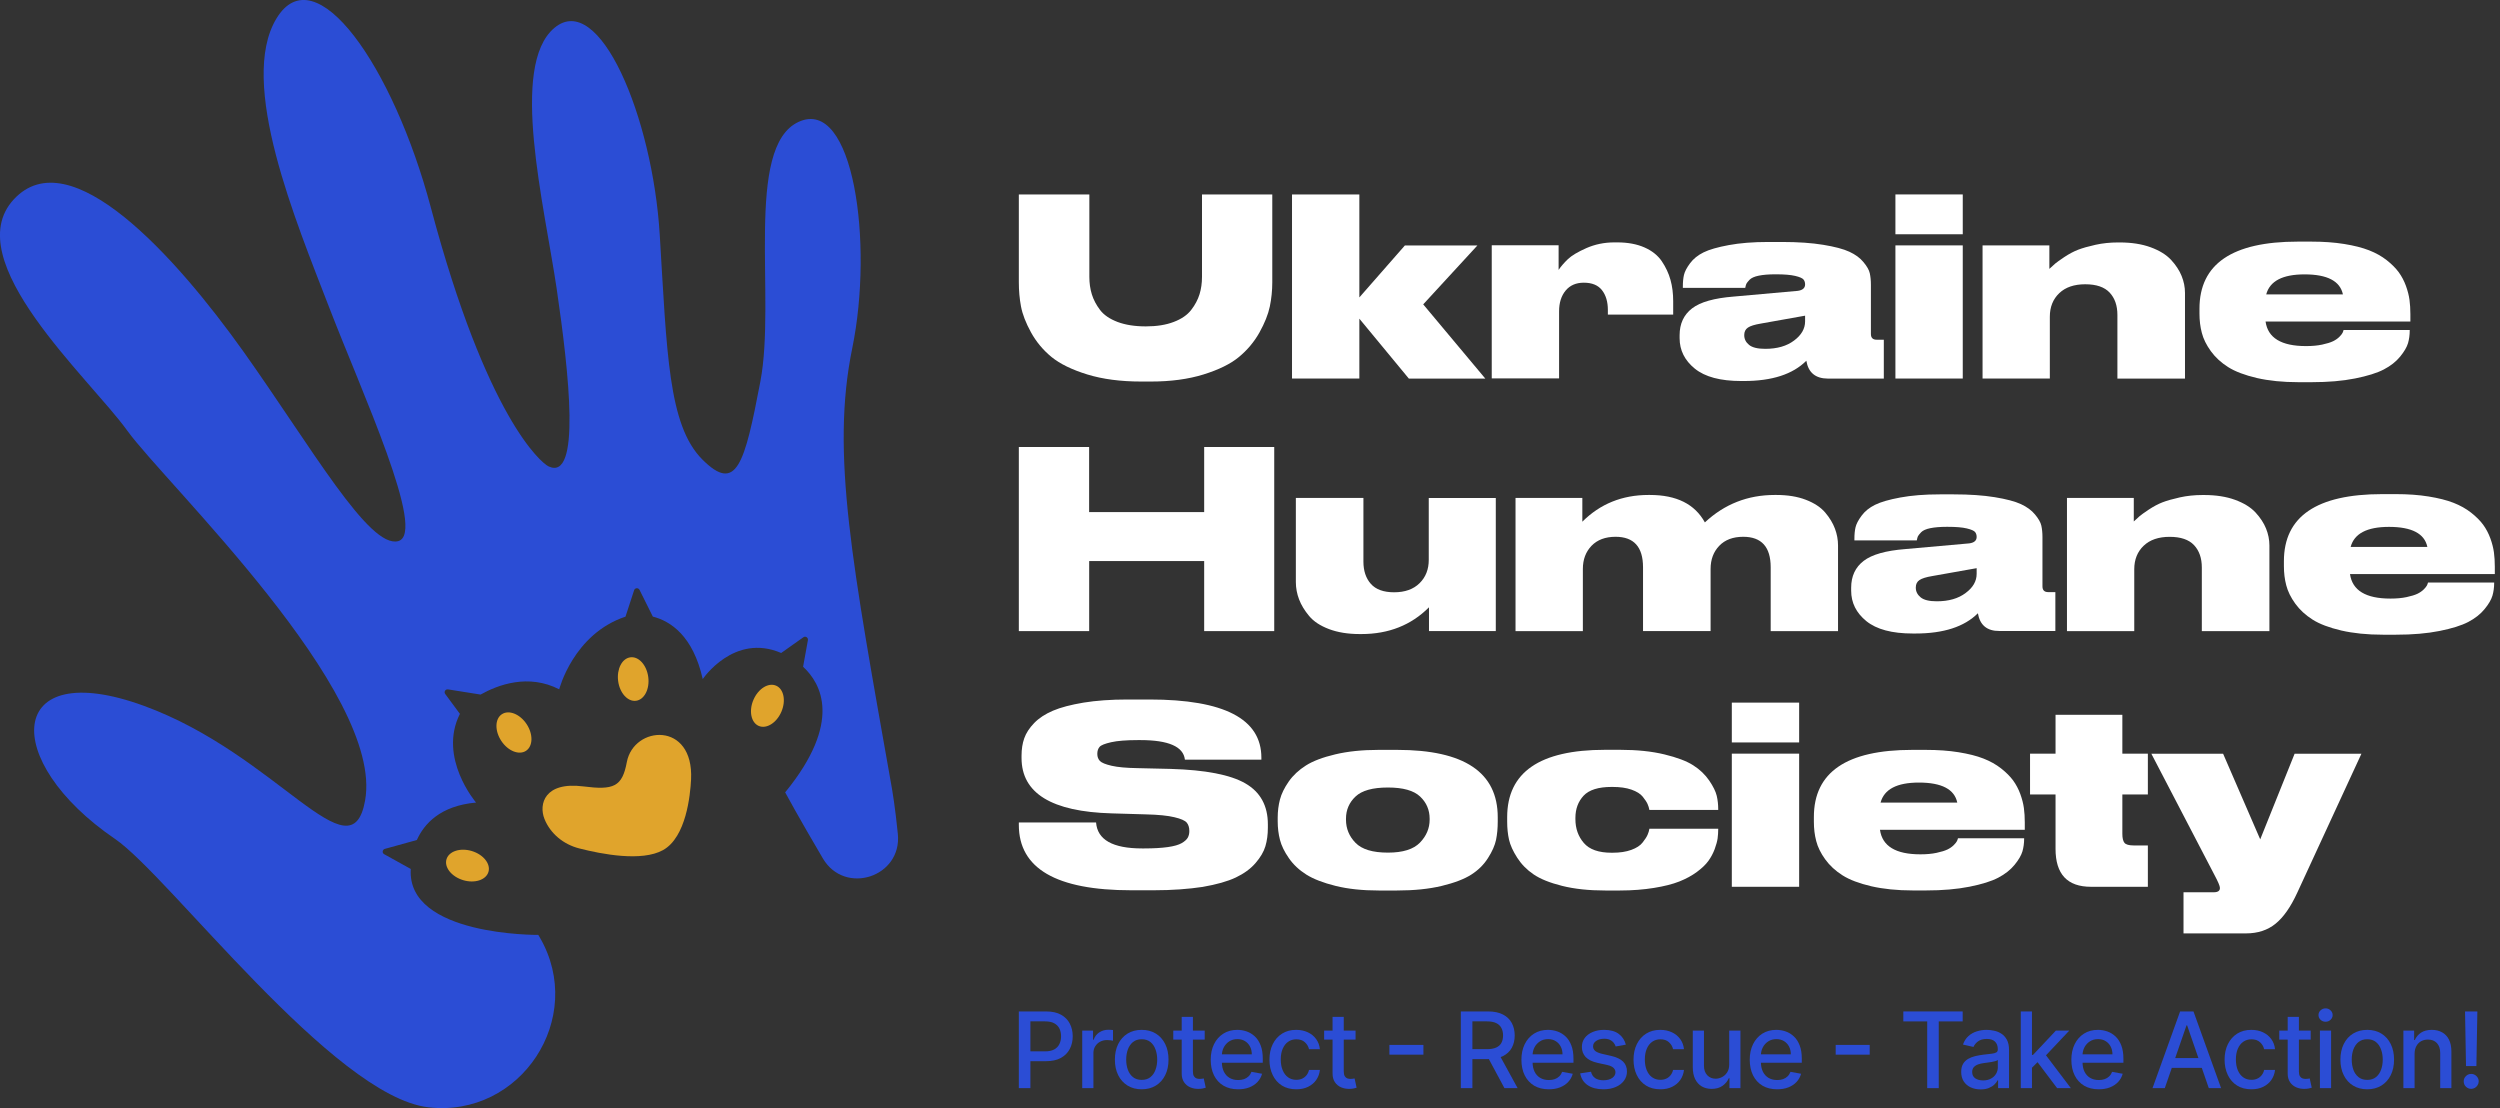 <svg width="185" height="82" viewBox="0 0 185 82" fill="none" xmlns="http://www.w3.org/2000/svg">
<rect x="0" y="0" width="185" height="82" fill="#333333" stroke="none"/>
<path d="M75.394 20.888V14.388H80.612V20.487C80.612 20.949 80.673 21.381 80.795 21.777C80.917 22.174 81.118 22.558 81.401 22.933C81.68 23.303 82.112 23.6 82.692 23.822C83.271 24.04 83.969 24.153 84.789 24.153C85.595 24.153 86.284 24.044 86.859 23.822C87.435 23.604 87.862 23.308 88.15 22.933C88.438 22.562 88.642 22.174 88.765 21.777C88.887 21.381 88.948 20.949 88.948 20.487V14.388H94.149V20.888C94.149 21.498 94.088 22.096 93.966 22.684C93.844 23.268 93.586 23.909 93.198 24.607C92.806 25.304 92.3 25.906 91.677 26.421C91.053 26.935 90.181 27.362 89.057 27.711C87.932 28.06 86.637 28.234 85.172 28.234H84.44C82.927 28.234 81.602 28.06 80.464 27.711C79.33 27.362 78.445 26.93 77.817 26.421C77.19 25.906 76.684 25.3 76.296 24.598C75.912 23.896 75.664 23.26 75.555 22.684C75.446 22.109 75.394 21.512 75.394 20.888Z" fill="white"/>
<path d="M100.592 28.012H95.609V14.388H100.592V22.009L103.962 18.163H109.329L105.318 22.523L109.913 28.016H104.255L100.592 23.582V28.012Z" fill="white"/>
<path d="M115.337 18.159V19.973C115.52 19.702 115.751 19.441 116.026 19.175C116.3 18.913 116.754 18.643 117.39 18.36C118.027 18.081 118.716 17.937 119.461 17.937H119.679C120.459 17.937 121.131 18.063 121.693 18.311C122.256 18.56 122.683 18.904 122.975 19.336C123.267 19.768 123.481 20.225 123.616 20.709C123.751 21.193 123.816 21.721 123.816 22.292V23.282H118.982V22.933C118.982 22.335 118.838 21.847 118.55 21.477C118.262 21.106 117.813 20.919 117.203 20.919C116.627 20.919 116.178 21.115 115.856 21.503C115.533 21.895 115.372 22.405 115.372 23.042V28.003H110.389V18.15H115.337V18.159Z" fill="white"/>
<path d="M133.669 26.695C132.666 27.698 131.127 28.195 129.052 28.195H128.851C127.312 28.195 126.17 27.89 125.416 27.279C124.666 26.669 124.291 25.919 124.291 25.025V24.807C124.291 23.953 124.601 23.29 125.215 22.819C125.83 22.348 126.854 22.061 128.284 21.947L133.028 21.524C133.394 21.476 133.577 21.315 133.577 21.049C133.577 20.901 133.538 20.779 133.459 20.683C133.381 20.587 133.176 20.495 132.845 20.417C132.513 20.339 132.047 20.299 131.436 20.299H131.362C130.874 20.299 130.469 20.334 130.146 20.4C129.823 20.465 129.597 20.57 129.47 20.7C129.344 20.836 129.261 20.936 129.231 21.001C129.2 21.067 129.174 21.167 129.148 21.302H124.531V21.202C124.531 20.87 124.557 20.587 124.614 20.343C124.67 20.099 124.819 19.811 125.063 19.484C125.307 19.153 125.638 18.887 126.061 18.677C126.484 18.468 127.103 18.29 127.931 18.137C128.755 17.984 129.728 17.906 130.852 17.906H131.877C133.05 17.906 134.061 17.976 134.915 18.115C135.77 18.255 136.415 18.425 136.856 18.63C137.296 18.834 137.645 19.087 137.897 19.397C138.155 19.706 138.312 19.981 138.364 20.221C138.416 20.461 138.447 20.744 138.447 21.071V24.716C138.447 24.995 138.586 25.139 138.87 25.139H139.402V28.016H135.264C134.349 28.012 133.817 27.576 133.669 26.695ZM133.577 23.783V23.36L130.281 23.948C129.841 24.023 129.531 24.118 129.348 24.241C129.165 24.363 129.074 24.546 129.074 24.79V24.807C129.074 25.086 129.191 25.326 129.431 25.522C129.671 25.718 130.068 25.814 130.63 25.814C131.511 25.814 132.221 25.609 132.762 25.2C133.307 24.794 133.577 24.319 133.577 23.783Z" fill="white"/>
<path d="M145.244 14.388V17.335H140.261V14.388H145.244ZM145.244 18.159V28.012H140.261V18.159H145.244Z" fill="white"/>
<path d="M146.709 28.012V18.159H151.653V19.898C151.836 19.728 151.98 19.598 152.084 19.506C152.189 19.415 152.416 19.253 152.76 19.022C153.109 18.791 153.449 18.608 153.776 18.482C154.107 18.355 154.535 18.233 155.066 18.115C155.598 17.998 156.156 17.941 156.741 17.941H156.85C157.73 17.941 158.493 18.059 159.147 18.298C159.801 18.538 160.302 18.848 160.66 19.231C161.013 19.615 161.275 20.012 161.44 20.422C161.606 20.831 161.689 21.25 161.689 21.677V28.016H156.688V23.308C156.688 22.61 156.496 22.061 156.113 21.651C155.729 21.241 155.127 21.036 154.308 21.036C153.488 21.036 152.847 21.254 152.385 21.695C151.923 22.135 151.688 22.715 151.688 23.434V28.012H146.709Z" fill="white"/>
<path d="M178.32 24.424V24.459C178.32 24.79 178.277 25.099 178.194 25.392C178.107 25.684 177.915 26.019 177.61 26.39C177.305 26.761 176.903 27.079 176.402 27.34C175.901 27.602 175.19 27.824 174.27 28.007C173.35 28.191 172.278 28.282 171.057 28.282H170.085C168.925 28.282 167.901 28.177 167.007 27.973C166.118 27.763 165.407 27.497 164.884 27.166C164.361 26.835 163.933 26.442 163.602 25.985C163.271 25.527 163.048 25.073 162.935 24.629C162.817 24.184 162.761 23.709 162.761 23.207V22.841C162.761 19.532 165.185 17.88 170.033 17.88H171.04C171.929 17.88 172.74 17.937 173.468 18.054C174.196 18.172 174.806 18.325 175.308 18.521C175.809 18.717 176.245 18.961 176.616 19.253C176.986 19.545 177.283 19.842 177.505 20.143C177.723 20.443 177.902 20.779 178.037 21.15C178.172 21.52 178.259 21.869 178.303 22.192C178.346 22.514 178.368 22.867 178.368 23.247V23.796H167.652C167.822 25.004 168.816 25.61 170.639 25.61H170.656C171.096 25.61 171.489 25.575 171.838 25.501C172.186 25.427 172.452 25.344 172.644 25.252C172.832 25.161 172.988 25.052 173.111 24.93C173.233 24.807 173.311 24.707 173.35 24.629C173.385 24.55 173.411 24.48 173.424 24.419H178.32V24.424ZM170.538 20.304C168.912 20.304 167.966 20.797 167.7 21.786H173.376C173.167 20.797 172.221 20.304 170.538 20.304Z" fill="white"/>
<path d="M75.394 46.702V33.078H80.595V37.895H89.109V33.078H94.293V46.702H89.109V41.518H80.599V46.702H75.394Z" fill="white"/>
<path d="M110.689 36.844V46.697H105.745V44.94C104.429 46.261 102.759 46.92 100.745 46.92H100.618C99.751 46.92 98.992 46.797 98.347 46.553C97.702 46.309 97.209 45.987 96.874 45.581C96.538 45.18 96.289 44.77 96.132 44.356C95.975 43.942 95.893 43.515 95.893 43.074V36.849H100.893V41.557C100.893 42.242 101.076 42.791 101.442 43.205C101.809 43.619 102.384 43.829 103.164 43.829C103.971 43.829 104.599 43.602 105.052 43.153C105.506 42.704 105.728 42.128 105.728 41.431V36.853H110.689V36.844Z" fill="white"/>
<path d="M117.132 46.702H112.149V36.849H117.093V38.606C118.41 37.289 120.04 36.627 121.985 36.627H122.094C124.06 36.627 125.416 37.302 126.161 38.658C127.613 37.302 129.335 36.627 131.328 36.627H131.454C132.282 36.627 133.01 36.744 133.634 36.984C134.257 37.224 134.732 37.538 135.064 37.926C135.395 38.318 135.635 38.715 135.787 39.124C135.94 39.534 136.014 39.944 136.014 40.363V46.702H131.031V41.976C131.031 40.476 130.355 39.722 128.999 39.722C128.241 39.722 127.652 39.944 127.225 40.389C126.798 40.834 126.584 41.405 126.584 42.102V46.697H121.584V41.976C121.584 40.476 120.908 39.722 119.552 39.722C118.794 39.722 118.205 39.944 117.773 40.389C117.346 40.834 117.132 41.405 117.132 42.102V46.702Z" fill="white"/>
<path d="M146.364 45.381C145.361 46.383 143.822 46.88 141.747 46.88H141.547C140.008 46.88 138.865 46.575 138.111 45.965C137.361 45.354 136.986 44.605 136.986 43.711V43.493C136.986 42.638 137.296 41.976 137.911 41.505C138.525 41.034 139.55 40.746 140.98 40.633L145.723 40.21C146.089 40.162 146.272 40.001 146.272 39.735C146.272 39.587 146.233 39.465 146.155 39.369C146.076 39.273 145.871 39.181 145.54 39.103C145.209 39.024 144.742 38.985 144.132 38.985H144.058C143.569 38.985 143.164 39.02 142.841 39.085C142.519 39.151 142.292 39.255 142.166 39.386C142.039 39.521 141.956 39.621 141.926 39.687C141.895 39.752 141.869 39.853 141.843 39.988H137.226V39.879C137.226 39.547 137.252 39.264 137.309 39.02C137.366 38.776 137.514 38.488 137.758 38.161C138.002 37.83 138.333 37.564 138.756 37.355C139.179 37.145 139.798 36.967 140.627 36.814C141.451 36.661 142.423 36.583 143.548 36.583H144.572C145.745 36.583 146.756 36.653 147.611 36.792C148.465 36.932 149.111 37.102 149.551 37.306C149.991 37.511 150.34 37.764 150.593 38.074C150.85 38.383 151.007 38.658 151.059 38.898C151.112 39.138 151.142 39.421 151.142 39.748V43.393C151.142 43.672 151.282 43.816 151.565 43.816H152.097V46.693H147.96C147.044 46.702 146.512 46.261 146.364 45.381ZM146.272 42.468V42.045L142.976 42.63C142.536 42.704 142.227 42.8 142.044 42.922C141.86 43.044 141.769 43.227 141.769 43.471V43.489C141.769 43.767 141.887 44.007 142.126 44.203C142.366 44.4 142.763 44.496 143.325 44.496C144.206 44.496 144.917 44.291 145.457 43.881C146.002 43.48 146.272 43.005 146.272 42.468Z" fill="white"/>
<path d="M152.956 46.702V36.849H157.9V38.588C158.083 38.418 158.227 38.288 158.331 38.196C158.436 38.104 158.663 37.943 159.007 37.712C159.356 37.481 159.696 37.298 160.023 37.172C160.354 37.045 160.782 36.923 161.313 36.805C161.845 36.688 162.403 36.631 162.988 36.631H163.097C163.977 36.631 164.74 36.749 165.394 36.988C166.048 37.228 166.549 37.538 166.907 37.921C167.26 38.305 167.522 38.702 167.687 39.111C167.853 39.521 167.936 39.94 167.936 40.367V46.706H162.935V41.998C162.935 41.3 162.743 40.751 162.36 40.341C161.976 39.931 161.375 39.726 160.555 39.726C159.735 39.726 159.094 39.944 158.632 40.385C158.17 40.825 157.935 41.405 157.935 42.124V46.702H152.956Z" fill="white"/>
<path d="M184.568 43.109V43.144C184.568 43.475 184.525 43.785 184.442 44.077C184.355 44.369 184.163 44.705 183.858 45.075C183.553 45.446 183.151 45.764 182.65 46.026C182.149 46.287 181.438 46.51 180.518 46.693C179.598 46.876 178.526 46.968 177.305 46.968H176.333C175.173 46.968 174.149 46.863 173.255 46.658C172.366 46.449 171.655 46.183 171.132 45.851C170.609 45.52 170.182 45.128 169.85 44.67C169.519 44.212 169.297 43.759 169.183 43.314C169.065 42.869 169.009 42.394 169.009 41.893V41.527C169.009 38.218 171.433 36.565 176.281 36.565H177.288C178.177 36.565 178.988 36.622 179.716 36.74C180.444 36.858 181.055 37.01 181.556 37.206C182.057 37.402 182.493 37.647 182.864 37.939C183.234 38.231 183.531 38.527 183.753 38.828C183.971 39.129 184.15 39.465 184.285 39.835C184.42 40.206 184.507 40.554 184.551 40.877C184.595 41.2 184.616 41.553 184.616 41.932V42.481H173.9C174.07 43.689 175.064 44.295 176.887 44.295H176.904C177.344 44.295 177.737 44.26 178.086 44.186C178.434 44.112 178.7 44.029 178.892 43.938C179.08 43.846 179.237 43.737 179.359 43.615C179.481 43.493 179.559 43.393 179.598 43.314C179.633 43.236 179.659 43.166 179.672 43.105H184.568V43.109ZM176.786 38.989C175.16 38.989 174.214 39.482 173.948 40.472H179.625C179.415 39.482 178.469 38.989 176.786 38.989Z" fill="white"/>
<path d="M85.373 65.88H83.707C78.162 65.88 75.394 64.267 75.394 61.045V60.862H81.109C81.205 62.144 82.343 62.784 84.514 62.784H84.68C85.377 62.784 85.957 62.749 86.419 62.684C86.881 62.619 87.226 62.518 87.444 62.392C87.662 62.266 87.814 62.13 87.893 61.991C87.971 61.851 88.01 61.69 88.01 61.507V61.489C88.01 61.232 87.945 61.027 87.819 60.875C87.692 60.722 87.387 60.587 86.903 60.474C86.419 60.356 85.722 60.286 84.806 60.264L82.277 60.19C77.822 60.068 75.594 58.699 75.594 56.088V55.922C75.594 55.447 75.659 55.015 75.795 54.632C75.93 54.248 76.174 53.873 76.527 53.507C76.88 53.141 77.347 52.836 77.918 52.592C78.493 52.347 79.248 52.151 80.18 51.994C81.113 51.842 82.199 51.763 83.433 51.763H85.063C90.583 51.763 93.342 53.197 93.342 56.066V56.214H87.683C87.574 55.251 86.476 54.767 84.388 54.767H84.204C83.35 54.767 82.692 54.819 82.225 54.924C81.763 55.029 81.475 55.142 81.366 55.273C81.257 55.403 81.201 55.569 81.201 55.778V55.796C81.201 56.005 81.266 56.175 81.392 56.31C81.519 56.445 81.811 56.563 82.264 56.668C82.718 56.772 83.35 56.829 84.169 56.842L86.624 56.899C89.201 56.973 91.045 57.33 92.156 57.971C93.268 58.612 93.822 59.624 93.822 61.001V61.258C93.822 61.76 93.761 62.213 93.639 62.623C93.517 63.033 93.272 63.447 92.906 63.87C92.54 64.293 92.056 64.646 91.45 64.934C90.844 65.221 90.029 65.452 88.996 65.631C87.958 65.788 86.755 65.88 85.373 65.88Z" fill="white"/>
<path d="M103.378 65.897H102.022C100.815 65.897 99.751 65.784 98.835 65.557C97.92 65.33 97.196 65.051 96.664 64.716C96.132 64.38 95.701 63.974 95.374 63.499C95.043 63.024 94.825 62.571 94.716 62.143C94.606 61.716 94.55 61.263 94.55 60.788V60.495C94.55 60.033 94.606 59.589 94.716 59.166C94.825 58.743 95.042 58.303 95.365 57.836C95.688 57.374 96.115 56.977 96.638 56.646C97.161 56.315 97.885 56.04 98.809 55.822C99.729 55.604 100.797 55.491 102.005 55.491H103.396C108.352 55.491 110.833 57.152 110.833 60.474V60.805C110.833 61.293 110.79 61.742 110.707 62.152C110.619 62.562 110.423 63.011 110.109 63.499C109.8 63.988 109.386 64.397 108.871 64.724C108.357 65.051 107.633 65.33 106.691 65.557C105.75 65.784 104.647 65.897 103.378 65.897ZM102.715 58.276H102.698C101.573 58.276 100.78 58.499 100.309 58.943C99.838 59.388 99.603 59.937 99.603 60.583V60.657C99.603 61.315 99.838 61.886 100.309 62.37C100.78 62.854 101.578 63.094 102.698 63.094H102.715C103.814 63.094 104.603 62.845 105.078 62.353C105.554 61.86 105.793 61.293 105.793 60.657V60.583C105.793 59.937 105.558 59.388 105.087 58.943C104.616 58.499 103.827 58.276 102.715 58.276Z" fill="white"/>
<path d="M119.88 65.897H118.781C117.574 65.897 116.514 65.784 115.603 65.557C114.692 65.33 113.99 65.047 113.489 64.707C112.987 64.367 112.582 63.953 112.272 63.469C111.963 62.985 111.758 62.54 111.666 62.13C111.575 61.721 111.531 61.28 111.531 60.801V60.469C111.531 57.147 113.942 55.486 118.764 55.486H119.897C121.144 55.486 122.234 55.6 123.167 55.826C124.1 56.053 124.811 56.319 125.299 56.633C125.787 56.942 126.18 57.322 126.481 57.758C126.781 58.198 126.964 58.577 127.039 58.891C127.113 59.209 127.148 59.541 127.148 59.881V59.937H122.055C122.029 59.789 121.986 59.645 121.92 59.497C121.855 59.349 121.733 59.17 121.563 58.956C121.393 58.743 121.114 58.569 120.73 58.433C120.346 58.298 119.88 58.233 119.331 58.233H119.257C118.28 58.233 117.591 58.451 117.186 58.882C116.785 59.314 116.58 59.863 116.58 60.522V60.613C116.58 61.311 116.789 61.899 117.203 62.379C117.617 62.863 118.302 63.102 119.257 63.102H119.331C119.867 63.102 120.329 63.033 120.713 62.893C121.096 62.754 121.38 62.571 121.554 62.344C121.733 62.117 121.855 61.93 121.92 61.777C121.986 61.625 122.034 61.476 122.055 61.328H127.148V61.363C127.148 61.594 127.13 61.821 127.104 62.039C127.073 62.257 126.999 62.523 126.886 62.837C126.768 63.146 126.616 63.438 126.419 63.709C126.223 63.979 125.94 64.249 125.569 64.524C125.199 64.798 124.763 65.034 124.27 65.23C123.778 65.426 123.154 65.583 122.4 65.705C121.646 65.827 120.804 65.897 119.88 65.897Z" fill="white"/>
<path d="M133.137 51.994V54.941H128.154V51.994H133.137ZM133.137 55.77V65.622H128.154V55.77H133.137Z" fill="white"/>
<path d="M149.786 62.03V62.069C149.786 62.401 149.743 62.71 149.66 63.002C149.573 63.294 149.381 63.63 149.076 64.001C148.77 64.371 148.369 64.689 147.868 64.951C147.367 65.213 146.656 65.435 145.736 65.618C144.816 65.801 143.744 65.893 142.523 65.893H141.551C140.391 65.893 139.367 65.788 138.473 65.583C137.583 65.374 136.873 65.108 136.35 64.777C135.827 64.445 135.399 64.053 135.068 63.595C134.737 63.137 134.514 62.684 134.401 62.239C134.283 61.795 134.227 61.319 134.227 60.818V60.452C134.227 57.143 136.651 55.491 141.498 55.491H142.506C143.395 55.491 144.206 55.547 144.934 55.665C145.662 55.783 146.272 55.935 146.774 56.132C147.275 56.328 147.711 56.572 148.082 56.864C148.452 57.156 148.749 57.452 148.971 57.753C149.189 58.054 149.368 58.39 149.503 58.76C149.638 59.131 149.725 59.48 149.769 59.802C149.812 60.125 149.834 60.478 149.834 60.857V61.407H139.118C139.288 62.614 140.282 63.22 142.104 63.22H142.122C142.562 63.22 142.955 63.185 143.303 63.111C143.652 63.037 143.918 62.954 144.11 62.863C144.297 62.771 144.454 62.662 144.576 62.54C144.698 62.418 144.777 62.318 144.816 62.239C144.851 62.161 144.877 62.091 144.89 62.03H149.786ZM142 57.91C140.374 57.91 139.428 58.403 139.162 59.392H144.838C144.633 58.407 143.687 57.91 142 57.91Z" fill="white"/>
<path d="M158.942 65.622H154.731C152.982 65.622 152.11 64.689 152.11 62.819V58.791H150.223V55.769H152.11V52.896H157.054V55.769H158.942V58.791H157.054V61.703C157.054 62.021 157.107 62.243 157.211 62.37C157.316 62.496 157.538 62.562 157.878 62.562H158.942V65.622Z" fill="white"/>
<path d="M161.58 69.067V66.028H163.816C164.121 66.028 164.274 65.923 164.274 65.718V65.701C164.274 65.566 164.134 65.239 163.851 64.711L159.199 55.774H164.509L167.256 62.113L169.802 55.774H174.746L170.002 66.05C169.514 67.113 168.978 67.881 168.389 68.356C167.805 68.831 167.077 69.071 166.21 69.071H161.58V69.067Z" fill="white"/>
<g clip-path="url(#clip0_483_1006)">
<path d="M36.144 64.526C36.325 63.933 35.778 63.24 34.921 62.978C34.064 62.717 33.223 62.987 33.042 63.581C32.861 64.174 33.408 64.867 34.265 65.129C35.122 65.39 35.963 65.12 36.144 64.526Z" fill="#E0A42C"/>
<path d="M38.925 55.56C39.443 55.218 39.464 54.335 38.971 53.587C38.477 52.839 37.658 52.51 37.139 52.852C36.621 53.193 36.601 54.077 37.094 54.824C37.587 55.572 38.407 55.902 38.925 55.56Z" fill="#E0A42C"/>
<path d="M47.064 51.858C47.68 51.779 48.086 50.994 47.972 50.106C47.857 49.217 47.266 48.561 46.65 48.641C46.034 48.72 45.628 49.504 45.742 50.393C45.857 51.281 46.449 51.937 47.064 51.858Z" fill="#E0A42C"/>
<path d="M57.821 52.673C58.175 51.851 58.001 50.985 57.431 50.739C56.861 50.493 56.111 50.961 55.756 51.783C55.402 52.606 55.576 53.472 56.146 53.718C56.716 53.964 57.466 53.496 57.821 52.673Z" fill="#E0A42C"/>
<path d="M46.384 56.4C46.044 58.225 45.41 58.481 43.166 58.194C40.284 57.824 39.861 59.517 40.288 60.596C40.725 61.694 41.703 62.483 42.845 62.778C44.572 63.223 47.495 63.774 49.059 62.91C50.782 61.958 51.082 58.82 51.139 57.683C51.355 53.35 46.891 53.681 46.384 56.4Z" fill="#E0A42C"/>
<path fill-rule="evenodd" clip-rule="evenodd" d="M66.441 61.72C66.247 59.746 66.014 58.41 66.014 58.41C63.056 41.666 61.47 33.564 63.065 25.776C64.661 17.988 63.153 7.171 59.107 9.014C55.061 10.852 57.441 22.073 56.269 28.222C55.097 34.371 54.502 36.531 51.972 34.001C49.442 31.466 49.354 26.076 48.82 17.357C48.287 8.639 44.338 -0.741 41.015 2.072C37.692 4.884 40.274 15.127 41.196 21.381C42.112 27.636 43.003 35.649 40.592 34.512C40.036 34.247 36.012 30.88 31.887 15.374C29.11 4.91 23.328 -3.372 20.459 1.366C17.585 6.105 21.922 16.423 24.342 22.704C26.757 28.989 31.618 39.479 29.463 40.044C27.308 40.608 23.05 33.101 18.03 26.036C13.001 18.975 5.165 10.252 1.013 14.761C-3.139 19.275 6.606 27.966 9.418 31.867C12.23 35.768 28.458 51.204 27.017 59.239C25.981 65.017 20.551 55.84 10.634 52.226C0.444 48.515 -0.001 56.277 8.514 62.082C12.486 64.788 24.663 81.114 31.689 81.938C38.529 82.74 43.404 75.331 39.948 69.376C39.909 69.306 39.869 69.244 39.834 69.183C39.834 69.183 30.084 69.275 30.397 64.308V64.303L28.427 63.21C28.26 63.118 28.291 62.871 28.476 62.818L30.847 62.161C31.393 60.949 32.592 59.627 35.228 59.389C35.228 59.389 32.394 56.079 34.033 52.826L32.945 51.353C32.83 51.199 32.962 50.988 33.152 51.014L35.563 51.398C36.859 50.67 39.102 49.837 41.381 51.01C41.381 51.01 42.43 46.915 46.286 45.632L46.925 43.675C46.983 43.495 47.234 43.477 47.322 43.645L48.309 45.628C49.614 45.963 51.28 47.038 52.003 50.252C52.003 50.252 54.316 46.814 57.807 48.321L59.451 47.157C59.605 47.047 59.817 47.179 59.786 47.369L59.429 49.339C60.756 50.565 62.369 53.412 58.102 58.635C58.102 58.635 59.16 60.592 60.892 63.523C62.514 66.282 66.754 64.903 66.441 61.72Z" fill="#2B4DD5"/>
</g>
<path d="M75.394 80.522V74.847H77.416C77.858 74.847 78.224 74.927 78.514 75.088C78.804 75.248 79.021 75.468 79.165 75.747C79.309 76.024 79.381 76.337 79.381 76.684C79.381 77.033 79.308 77.347 79.162 77.626C79.018 77.903 78.8 78.123 78.508 78.286C78.218 78.446 77.853 78.527 77.414 78.527H76.023V77.801H77.336C77.615 77.801 77.841 77.753 78.015 77.657C78.189 77.559 78.316 77.426 78.397 77.257C78.479 77.089 78.519 76.898 78.519 76.684C78.519 76.47 78.479 76.279 78.397 76.113C78.316 75.947 78.188 75.817 78.012 75.722C77.839 75.628 77.61 75.581 77.325 75.581H76.25V80.522H75.394Z" fill="#2B4DD5"/>
<path d="M80.085 80.522V76.265H80.885V76.942H80.93C81.007 76.713 81.144 76.532 81.34 76.401C81.538 76.268 81.761 76.202 82.01 76.202C82.062 76.202 82.123 76.204 82.193 76.207C82.266 76.211 82.322 76.216 82.362 76.221V77.014C82.329 77.004 82.27 76.994 82.185 76.983C82.1 76.97 82.015 76.964 81.93 76.964C81.734 76.964 81.56 77.005 81.406 77.088C81.255 77.17 81.135 77.283 81.046 77.429C80.957 77.573 80.913 77.738 80.913 77.923V80.522H80.085Z" fill="#2B4DD5"/>
<path d="M84.486 80.608C84.087 80.608 83.739 80.516 83.441 80.334C83.144 80.151 82.913 79.895 82.748 79.566C82.584 79.237 82.502 78.853 82.502 78.413C82.502 77.972 82.584 77.585 82.748 77.255C82.913 76.924 83.144 76.667 83.441 76.484C83.739 76.301 84.087 76.21 84.486 76.21C84.885 76.21 85.233 76.301 85.531 76.484C85.828 76.667 86.059 76.924 86.224 77.255C86.388 77.585 86.47 77.972 86.47 78.413C86.47 78.853 86.388 79.237 86.224 79.566C86.059 79.895 85.828 80.151 85.531 80.334C85.233 80.516 84.885 80.608 84.486 80.608ZM84.489 79.912C84.747 79.912 84.962 79.844 85.132 79.707C85.302 79.57 85.427 79.389 85.508 79.161C85.592 78.934 85.633 78.684 85.633 78.41C85.633 78.139 85.592 77.889 85.508 77.662C85.427 77.433 85.302 77.249 85.132 77.111C84.962 76.972 84.747 76.903 84.489 76.903C84.228 76.903 84.012 76.972 83.84 77.111C83.67 77.249 83.544 77.433 83.461 77.662C83.379 77.889 83.339 78.139 83.339 78.41C83.339 78.684 83.379 78.934 83.461 79.161C83.544 79.389 83.67 79.57 83.84 79.707C84.012 79.844 84.228 79.912 84.489 79.912Z" fill="#2B4DD5"/>
<path d="M89.148 76.265V76.93H86.823V76.265H89.148ZM87.446 75.246H88.275V79.272C88.275 79.433 88.299 79.554 88.347 79.635C88.395 79.715 88.457 79.769 88.533 79.799C88.61 79.826 88.694 79.84 88.785 79.84C88.851 79.84 88.91 79.836 88.959 79.826C89.009 79.817 89.048 79.81 89.076 79.804L89.225 80.489C89.177 80.507 89.109 80.526 89.02 80.544C88.932 80.564 88.821 80.576 88.688 80.577C88.47 80.581 88.267 80.542 88.078 80.461C87.89 80.38 87.737 80.254 87.621 80.084C87.505 79.914 87.446 79.701 87.446 79.444V75.246Z" fill="#2B4DD5"/>
<path d="M91.619 80.608C91.2 80.608 90.839 80.518 90.536 80.339C90.234 80.158 90.002 79.904 89.837 79.577C89.675 79.248 89.593 78.863 89.593 78.421C89.593 77.985 89.675 77.601 89.837 77.269C90.002 76.936 90.231 76.677 90.525 76.49C90.82 76.303 91.166 76.21 91.561 76.21C91.801 76.21 92.034 76.25 92.259 76.329C92.485 76.409 92.687 76.533 92.866 76.703C93.045 76.873 93.187 77.094 93.29 77.366C93.394 77.635 93.445 77.963 93.445 78.349V78.643H90.062V78.022H92.633C92.633 77.804 92.589 77.611 92.5 77.443C92.412 77.273 92.287 77.139 92.126 77.041C91.967 76.943 91.781 76.894 91.567 76.894C91.334 76.894 91.13 76.952 90.957 77.066C90.785 77.179 90.652 77.327 90.558 77.51C90.465 77.691 90.419 77.888 90.419 78.1V78.585C90.419 78.869 90.469 79.111 90.569 79.311C90.671 79.51 90.812 79.663 90.993 79.768C91.174 79.872 91.385 79.923 91.627 79.923C91.784 79.923 91.928 79.901 92.057 79.857C92.186 79.811 92.298 79.742 92.392 79.652C92.487 79.561 92.559 79.45 92.609 79.317L93.393 79.458C93.33 79.689 93.217 79.891 93.055 80.065C92.894 80.237 92.692 80.371 92.448 80.467C92.206 80.561 91.93 80.608 91.619 80.608Z" fill="#2B4DD5"/>
<path d="M95.924 80.608C95.512 80.608 95.157 80.515 94.859 80.328C94.564 80.14 94.337 79.88 94.178 79.549C94.019 79.219 93.939 78.84 93.939 78.413C93.939 77.981 94.021 77.599 94.183 77.269C94.346 76.936 94.575 76.677 94.871 76.49C95.166 76.303 95.514 76.21 95.915 76.21C96.239 76.21 96.527 76.27 96.78 76.39C97.033 76.508 97.237 76.675 97.392 76.889C97.549 77.103 97.643 77.354 97.672 77.64H96.866C96.821 77.44 96.72 77.269 96.561 77.124C96.404 76.98 96.193 76.908 95.929 76.908C95.698 76.908 95.496 76.969 95.322 77.091C95.15 77.211 95.016 77.383 94.92 77.607C94.824 77.828 94.776 78.091 94.776 78.394C94.776 78.704 94.823 78.972 94.918 79.197C95.012 79.423 95.145 79.597 95.317 79.721C95.49 79.845 95.695 79.907 95.929 79.907C96.086 79.907 96.228 79.878 96.356 79.821C96.485 79.762 96.593 79.678 96.68 79.569C96.769 79.46 96.831 79.329 96.866 79.175H97.672C97.643 79.45 97.553 79.696 97.403 79.912C97.254 80.129 97.053 80.298 96.802 80.422C96.553 80.546 96.26 80.608 95.924 80.608Z" fill="#2B4DD5"/>
<path d="M100.311 76.265V76.93H97.986V76.265H100.311ZM98.61 75.246H99.438V79.272C99.438 79.433 99.462 79.554 99.51 79.635C99.558 79.715 99.62 79.769 99.696 79.799C99.773 79.826 99.858 79.84 99.948 79.84C100.015 79.84 100.073 79.836 100.123 79.826C100.173 79.817 100.211 79.81 100.239 79.804L100.389 80.489C100.341 80.507 100.272 80.526 100.184 80.544C100.095 80.564 99.984 80.576 99.851 80.577C99.633 80.581 99.43 80.542 99.241 80.461C99.053 80.38 98.901 80.254 98.784 80.084C98.668 79.914 98.61 79.701 98.61 79.444V75.246Z" fill="#2B4DD5"/>
<path d="M105.333 77.324V78.044H102.816V77.324H105.333Z" fill="#2B4DD5"/>
<path d="M108.101 80.522V74.847H110.123C110.563 74.847 110.928 74.922 111.218 75.074C111.51 75.225 111.728 75.435 111.872 75.703C112.016 75.969 112.088 76.276 112.088 76.626C112.088 76.973 112.015 77.279 111.869 77.543C111.725 77.805 111.507 78.009 111.215 78.155C110.925 78.301 110.56 78.374 110.121 78.374H108.588V77.637H110.043C110.32 77.637 110.546 77.597 110.719 77.518C110.895 77.439 111.023 77.323 111.104 77.172C111.186 77.02 111.226 76.838 111.226 76.626C111.226 76.411 111.185 76.226 111.102 76.069C111.02 75.912 110.892 75.791 110.717 75.708C110.543 75.623 110.315 75.581 110.032 75.581H108.957V80.522H108.101ZM110.902 77.961L112.304 80.522H111.329L109.954 77.961H110.902Z" fill="#2B4DD5"/>
<path d="M114.611 80.608C114.191 80.608 113.83 80.518 113.527 80.339C113.226 80.158 112.993 79.904 112.829 79.577C112.666 79.248 112.585 78.863 112.585 78.421C112.585 77.985 112.666 77.601 112.829 77.269C112.993 76.936 113.222 76.677 113.516 76.49C113.812 76.303 114.157 76.21 114.553 76.21C114.793 76.21 115.026 76.25 115.251 76.329C115.476 76.409 115.679 76.533 115.858 76.703C116.037 76.873 116.178 77.094 116.282 77.366C116.385 77.635 116.437 77.963 116.437 78.349V78.643H113.053V78.022H115.625C115.625 77.804 115.581 77.611 115.492 77.443C115.403 77.273 115.279 77.139 115.118 77.041C114.959 76.943 114.772 76.894 114.558 76.894C114.325 76.894 114.122 76.952 113.948 77.066C113.777 77.179 113.644 77.327 113.549 77.51C113.457 77.691 113.411 77.888 113.411 78.1V78.585C113.411 78.869 113.461 79.111 113.561 79.311C113.662 79.51 113.803 79.663 113.985 79.768C114.166 79.872 114.377 79.923 114.619 79.923C114.776 79.923 114.919 79.901 115.049 79.857C115.178 79.811 115.29 79.742 115.384 79.652C115.478 79.561 115.55 79.45 115.6 79.317L116.384 79.458C116.322 79.689 116.209 79.891 116.046 80.065C115.886 80.237 115.683 80.371 115.439 80.467C115.197 80.561 114.921 80.608 114.611 80.608Z" fill="#2B4DD5"/>
<path d="M120.312 77.305L119.561 77.438C119.53 77.342 119.48 77.25 119.411 77.163C119.345 77.076 119.254 77.005 119.14 76.95C119.025 76.894 118.882 76.867 118.71 76.867C118.476 76.867 118.28 76.919 118.123 77.025C117.966 77.128 117.887 77.262 117.887 77.427C117.887 77.569 117.94 77.683 118.045 77.77C118.15 77.857 118.32 77.928 118.555 77.984L119.231 78.139C119.623 78.229 119.915 78.369 120.107 78.557C120.299 78.746 120.395 78.99 120.395 79.292C120.395 79.546 120.321 79.774 120.173 79.973C120.027 80.171 119.823 80.326 119.561 80.439C119.3 80.552 118.998 80.608 118.655 80.608C118.178 80.608 117.789 80.506 117.488 80.303C117.187 80.098 117.002 79.807 116.934 79.43L117.735 79.308C117.785 79.517 117.887 79.675 118.042 79.782C118.197 79.887 118.4 79.94 118.649 79.94C118.921 79.94 119.138 79.884 119.3 79.771C119.463 79.656 119.544 79.517 119.544 79.353C119.544 79.219 119.494 79.108 119.395 79.017C119.297 78.927 119.146 78.858 118.943 78.812L118.222 78.654C117.825 78.564 117.531 78.42 117.341 78.222C117.153 78.024 117.059 77.774 117.059 77.471C117.059 77.22 117.129 77 117.269 76.811C117.41 76.623 117.604 76.476 117.851 76.371C118.099 76.264 118.382 76.21 118.702 76.21C119.162 76.21 119.524 76.31 119.788 76.509C120.052 76.707 120.227 76.972 120.312 77.305Z" fill="#2B4DD5"/>
<path d="M122.865 80.608C122.453 80.608 122.098 80.515 121.801 80.328C121.505 80.14 121.278 79.88 121.119 79.549C120.96 79.219 120.881 78.84 120.881 78.413C120.881 77.981 120.962 77.599 121.125 77.269C121.287 76.936 121.516 76.677 121.812 76.49C122.107 76.303 122.456 76.21 122.857 76.21C123.18 76.21 123.468 76.27 123.721 76.39C123.974 76.508 124.178 76.675 124.334 76.889C124.491 77.103 124.584 77.354 124.614 77.64H123.807C123.763 77.44 123.661 77.269 123.502 77.124C123.345 76.98 123.135 76.908 122.87 76.908C122.64 76.908 122.437 76.969 122.264 77.091C122.092 77.211 121.958 77.383 121.862 77.607C121.766 77.828 121.718 78.091 121.718 78.394C121.718 78.704 121.765 78.972 121.859 79.197C121.953 79.423 122.086 79.597 122.258 79.721C122.432 79.845 122.636 79.907 122.87 79.907C123.028 79.907 123.17 79.878 123.297 79.821C123.427 79.762 123.535 79.678 123.621 79.569C123.71 79.46 123.772 79.329 123.807 79.175H124.614C124.584 79.45 124.494 79.696 124.345 79.912C124.195 80.129 123.995 80.298 123.743 80.422C123.494 80.546 123.201 80.608 122.865 80.608Z" fill="#2B4DD5"/>
<path d="M127.962 78.757V76.265H128.793V80.522H127.979V79.785H127.934C127.836 80.012 127.679 80.201 127.463 80.353C127.249 80.503 126.982 80.577 126.662 80.577C126.389 80.577 126.147 80.517 125.936 80.397C125.727 80.275 125.563 80.095 125.443 79.857C125.325 79.619 125.266 79.324 125.266 78.973V76.265H126.094V78.873C126.094 79.163 126.174 79.394 126.335 79.566C126.496 79.738 126.705 79.824 126.962 79.824C127.117 79.824 127.271 79.785 127.424 79.707C127.579 79.63 127.708 79.512 127.809 79.355C127.913 79.198 127.964 78.999 127.962 78.757Z" fill="#2B4DD5"/>
<path d="M131.507 80.608C131.088 80.608 130.726 80.518 130.423 80.339C130.122 80.158 129.89 79.904 129.725 79.577C129.563 79.248 129.481 78.863 129.481 78.421C129.481 77.985 129.563 77.601 129.725 77.269C129.89 76.936 130.119 76.677 130.412 76.49C130.708 76.303 131.053 76.21 131.449 76.21C131.689 76.21 131.922 76.25 132.147 76.329C132.373 76.409 132.575 76.533 132.754 76.703C132.933 76.873 133.075 77.094 133.178 77.366C133.282 77.635 133.333 77.963 133.333 78.349V78.643H129.95V78.022H132.521C132.521 77.804 132.477 77.611 132.388 77.443C132.3 77.273 132.175 77.139 132.014 77.041C131.855 76.943 131.669 76.894 131.454 76.894C131.222 76.894 131.018 76.952 130.845 77.066C130.673 77.179 130.54 77.327 130.446 77.51C130.353 77.691 130.307 77.888 130.307 78.1V78.585C130.307 78.869 130.357 79.111 130.457 79.311C130.558 79.51 130.7 79.663 130.881 79.768C131.062 79.872 131.273 79.923 131.515 79.923C131.672 79.923 131.816 79.901 131.945 79.857C132.074 79.811 132.186 79.742 132.28 79.652C132.374 79.561 132.446 79.45 132.496 79.317L133.281 79.458C133.218 79.689 133.105 79.891 132.943 80.065C132.782 80.237 132.579 80.371 132.336 80.467C132.094 80.561 131.817 80.608 131.507 80.608Z" fill="#2B4DD5"/>
<path d="M138.358 77.324V78.044H135.841V77.324H138.358Z" fill="#2B4DD5"/>
<path d="M140.846 75.584V74.847H145.238V75.584H143.467V80.522H142.614V75.584H140.846Z" fill="#2B4DD5"/>
<path d="M146.567 80.616C146.298 80.616 146.054 80.566 145.836 80.467C145.618 80.365 145.445 80.218 145.318 80.026C145.192 79.834 145.129 79.598 145.129 79.319C145.129 79.079 145.175 78.881 145.268 78.726C145.36 78.571 145.485 78.448 145.642 78.358C145.799 78.267 145.974 78.199 146.168 78.153C146.362 78.106 146.56 78.071 146.761 78.047C147.016 78.018 147.223 77.994 147.382 77.975C147.541 77.955 147.656 77.923 147.729 77.878C147.801 77.834 147.837 77.762 147.837 77.662V77.643C147.837 77.401 147.768 77.213 147.632 77.08C147.497 76.947 147.295 76.881 147.027 76.881C146.748 76.881 146.529 76.942 146.368 77.066C146.209 77.188 146.099 77.324 146.038 77.474L145.259 77.296C145.352 77.038 145.487 76.829 145.664 76.67C145.843 76.509 146.049 76.393 146.282 76.321C146.515 76.247 146.76 76.21 147.016 76.21C147.186 76.21 147.366 76.23 147.557 76.271C147.749 76.31 147.928 76.382 148.094 76.487C148.262 76.592 148.4 76.743 148.507 76.939C148.614 77.133 148.668 77.385 148.668 77.695V80.522H147.859V79.94H147.826C147.772 80.047 147.692 80.153 147.584 80.256C147.477 80.359 147.34 80.445 147.172 80.514C147.003 80.582 146.802 80.616 146.567 80.616ZM146.748 79.951C146.977 79.951 147.172 79.906 147.335 79.815C147.499 79.725 147.624 79.607 147.709 79.461C147.796 79.313 147.839 79.155 147.839 78.987V78.438C147.81 78.468 147.753 78.495 147.668 78.521C147.584 78.545 147.489 78.566 147.382 78.585C147.275 78.602 147.171 78.617 147.069 78.632C146.967 78.645 146.882 78.656 146.814 78.665C146.653 78.686 146.506 78.72 146.373 78.768C146.242 78.816 146.137 78.885 146.057 78.976C145.98 79.064 145.941 79.183 145.941 79.33C145.941 79.535 146.017 79.691 146.168 79.796C146.32 79.899 146.513 79.951 146.748 79.951Z" fill="#2B4DD5"/>
<path d="M150.3 79.078L150.294 78.067H150.438L152.134 76.265H153.126L151.192 78.316H151.062L150.3 79.078ZM149.537 80.522V74.847H150.366V80.522H149.537ZM152.226 80.522L150.701 78.499L151.272 77.92L153.243 80.522H152.226Z" fill="#2B4DD5"/>
<path d="M155.306 80.608C154.887 80.608 154.526 80.518 154.223 80.339C153.922 80.158 153.689 79.904 153.525 79.577C153.362 79.248 153.281 78.863 153.281 78.421C153.281 77.985 153.362 77.601 153.525 77.269C153.689 76.936 153.918 76.677 154.212 76.49C154.507 76.303 154.853 76.21 155.248 76.21C155.488 76.21 155.721 76.25 155.947 76.329C156.172 76.409 156.374 76.533 156.554 76.703C156.733 76.873 156.874 77.094 156.978 77.366C157.081 77.635 157.133 77.963 157.133 78.349V78.643H153.749V78.022H156.321C156.321 77.804 156.276 77.611 156.188 77.443C156.099 77.273 155.974 77.139 155.814 77.041C155.655 76.943 155.468 76.894 155.254 76.894C155.021 76.894 154.818 76.952 154.644 77.066C154.472 77.179 154.339 77.327 154.245 77.51C154.153 77.691 154.107 77.888 154.107 78.1V78.585C154.107 78.869 154.156 79.111 154.256 79.311C154.358 79.51 154.499 79.663 154.68 79.768C154.861 79.872 155.073 79.923 155.315 79.923C155.472 79.923 155.615 79.901 155.744 79.857C155.874 79.811 155.985 79.742 156.08 79.652C156.174 79.561 156.246 79.45 156.296 79.317L157.08 79.458C157.017 79.689 156.905 79.891 156.742 80.065C156.581 80.237 156.379 80.371 156.135 80.467C155.893 80.561 155.617 80.608 155.306 80.608Z" fill="#2B4DD5"/>
<path d="M160.195 80.522H159.286L161.328 74.847H162.318L164.36 80.522H163.451L161.847 75.877H161.802L160.195 80.522ZM160.347 78.299H163.296V79.02H160.347V78.299Z" fill="#2B4DD5"/>
<path d="M166.603 80.608C166.191 80.608 165.837 80.515 165.539 80.328C165.244 80.14 165.016 79.88 164.858 79.549C164.699 79.219 164.619 78.84 164.619 78.413C164.619 77.981 164.701 77.599 164.863 77.269C165.026 76.936 165.255 76.677 165.55 76.49C165.846 76.303 166.194 76.21 166.595 76.21C166.918 76.21 167.207 76.27 167.46 76.39C167.713 76.508 167.917 76.675 168.072 76.889C168.229 77.103 168.323 77.354 168.352 77.64H167.546C167.501 77.44 167.4 77.269 167.241 77.124C167.084 76.98 166.873 76.908 166.609 76.908C166.378 76.908 166.176 76.969 166.002 77.091C165.83 77.211 165.696 77.383 165.6 77.607C165.504 77.828 165.456 78.091 165.456 78.394C165.456 78.704 165.503 78.972 165.597 79.197C165.692 79.423 165.825 79.597 165.997 79.721C166.17 79.845 166.374 79.907 166.609 79.907C166.766 79.907 166.908 79.878 167.036 79.821C167.165 79.762 167.273 79.678 167.36 79.569C167.449 79.46 167.511 79.329 167.546 79.175H168.352C168.323 79.45 168.233 79.696 168.083 79.912C167.934 80.129 167.733 80.298 167.482 80.422C167.233 80.546 166.94 80.608 166.603 80.608Z" fill="#2B4DD5"/>
<path d="M170.991 76.265V76.93H168.666V76.265H170.991ZM169.289 75.246H170.118V79.272C170.118 79.433 170.142 79.554 170.19 79.635C170.238 79.715 170.3 79.769 170.376 79.799C170.453 79.826 170.537 79.84 170.628 79.84C170.694 79.84 170.753 79.836 170.803 79.826C170.852 79.817 170.891 79.81 170.919 79.804L171.069 80.489C171.021 80.507 170.952 80.526 170.864 80.544C170.775 80.564 170.664 80.576 170.531 80.577C170.313 80.581 170.11 80.542 169.921 80.461C169.733 80.38 169.58 80.254 169.464 80.084C169.348 79.914 169.289 79.701 169.289 79.444V75.246Z" fill="#2B4DD5"/>
<path d="M171.673 80.522V76.265H172.502V80.522H171.673ZM172.092 75.609C171.948 75.609 171.824 75.561 171.721 75.465C171.619 75.367 171.568 75.25 171.568 75.115C171.568 74.979 171.619 74.862 171.721 74.766C171.824 74.668 171.948 74.619 172.092 74.619C172.236 74.619 172.359 74.668 172.46 74.766C172.564 74.862 172.616 74.979 172.616 75.115C172.616 75.25 172.564 75.367 172.46 75.465C172.359 75.561 172.236 75.609 172.092 75.609Z" fill="#2B4DD5"/>
<path d="M175.176 80.608C174.777 80.608 174.428 80.516 174.131 80.334C173.833 80.151 173.603 79.895 173.438 79.566C173.274 79.237 173.191 78.853 173.191 78.413C173.191 77.972 173.274 77.585 173.438 77.255C173.603 76.924 173.833 76.667 174.131 76.484C174.428 76.301 174.777 76.21 175.176 76.21C175.575 76.21 175.923 76.301 176.22 76.484C176.518 76.667 176.749 76.924 176.913 77.255C177.078 77.585 177.16 77.972 177.16 78.413C177.16 78.853 177.078 79.237 176.913 79.566C176.749 79.895 176.518 80.151 176.22 80.334C175.923 80.516 175.575 80.608 175.176 80.608ZM175.178 79.912C175.437 79.912 175.651 79.844 175.821 79.707C175.991 79.57 176.117 79.389 176.198 79.161C176.281 78.934 176.323 78.684 176.323 78.41C176.323 78.139 176.281 77.889 176.198 77.662C176.117 77.433 175.991 77.249 175.821 77.111C175.651 76.972 175.437 76.903 175.178 76.903C174.918 76.903 174.702 76.972 174.53 77.111C174.36 77.249 174.233 77.433 174.15 77.662C174.069 77.889 174.028 78.139 174.028 78.41C174.028 78.684 174.069 78.934 174.15 79.161C174.233 79.389 174.36 79.57 174.53 79.707C174.702 79.844 174.918 79.912 175.178 79.912Z" fill="#2B4DD5"/>
<path d="M178.679 77.995V80.522H177.851V76.265H178.646V76.958H178.699C178.796 76.733 178.95 76.552 179.159 76.415C179.369 76.278 179.634 76.21 179.954 76.21C180.244 76.21 180.498 76.271 180.716 76.393C180.934 76.513 181.103 76.692 181.223 76.93C181.343 77.169 181.403 77.463 181.403 77.814V80.522H180.575V77.914C180.575 77.606 180.494 77.365 180.334 77.191C180.173 77.016 179.952 76.928 179.671 76.928C179.479 76.928 179.308 76.969 179.159 77.052C179.011 77.136 178.893 77.257 178.807 77.418C178.722 77.577 178.679 77.769 178.679 77.995Z" fill="#2B4DD5"/>
<path d="M183.325 74.847L183.253 78.89H182.485L182.413 74.847H183.325ZM182.871 80.575C182.717 80.575 182.586 80.521 182.477 80.414C182.368 80.305 182.315 80.174 182.316 80.02C182.315 79.869 182.368 79.74 182.477 79.632C182.586 79.523 182.717 79.469 182.871 79.469C183.02 79.469 183.15 79.523 183.259 79.632C183.368 79.74 183.423 79.869 183.425 80.02C183.423 80.122 183.396 80.215 183.345 80.3C183.295 80.383 183.228 80.45 183.145 80.5C183.062 80.55 182.97 80.575 182.871 80.575Z" fill="#2B4DD5"/>
<defs>
<clipPath id="clip0_483_1006">
<rect width="66.46" height="82" fill="white"/>
</clipPath>
</defs>
</svg>
